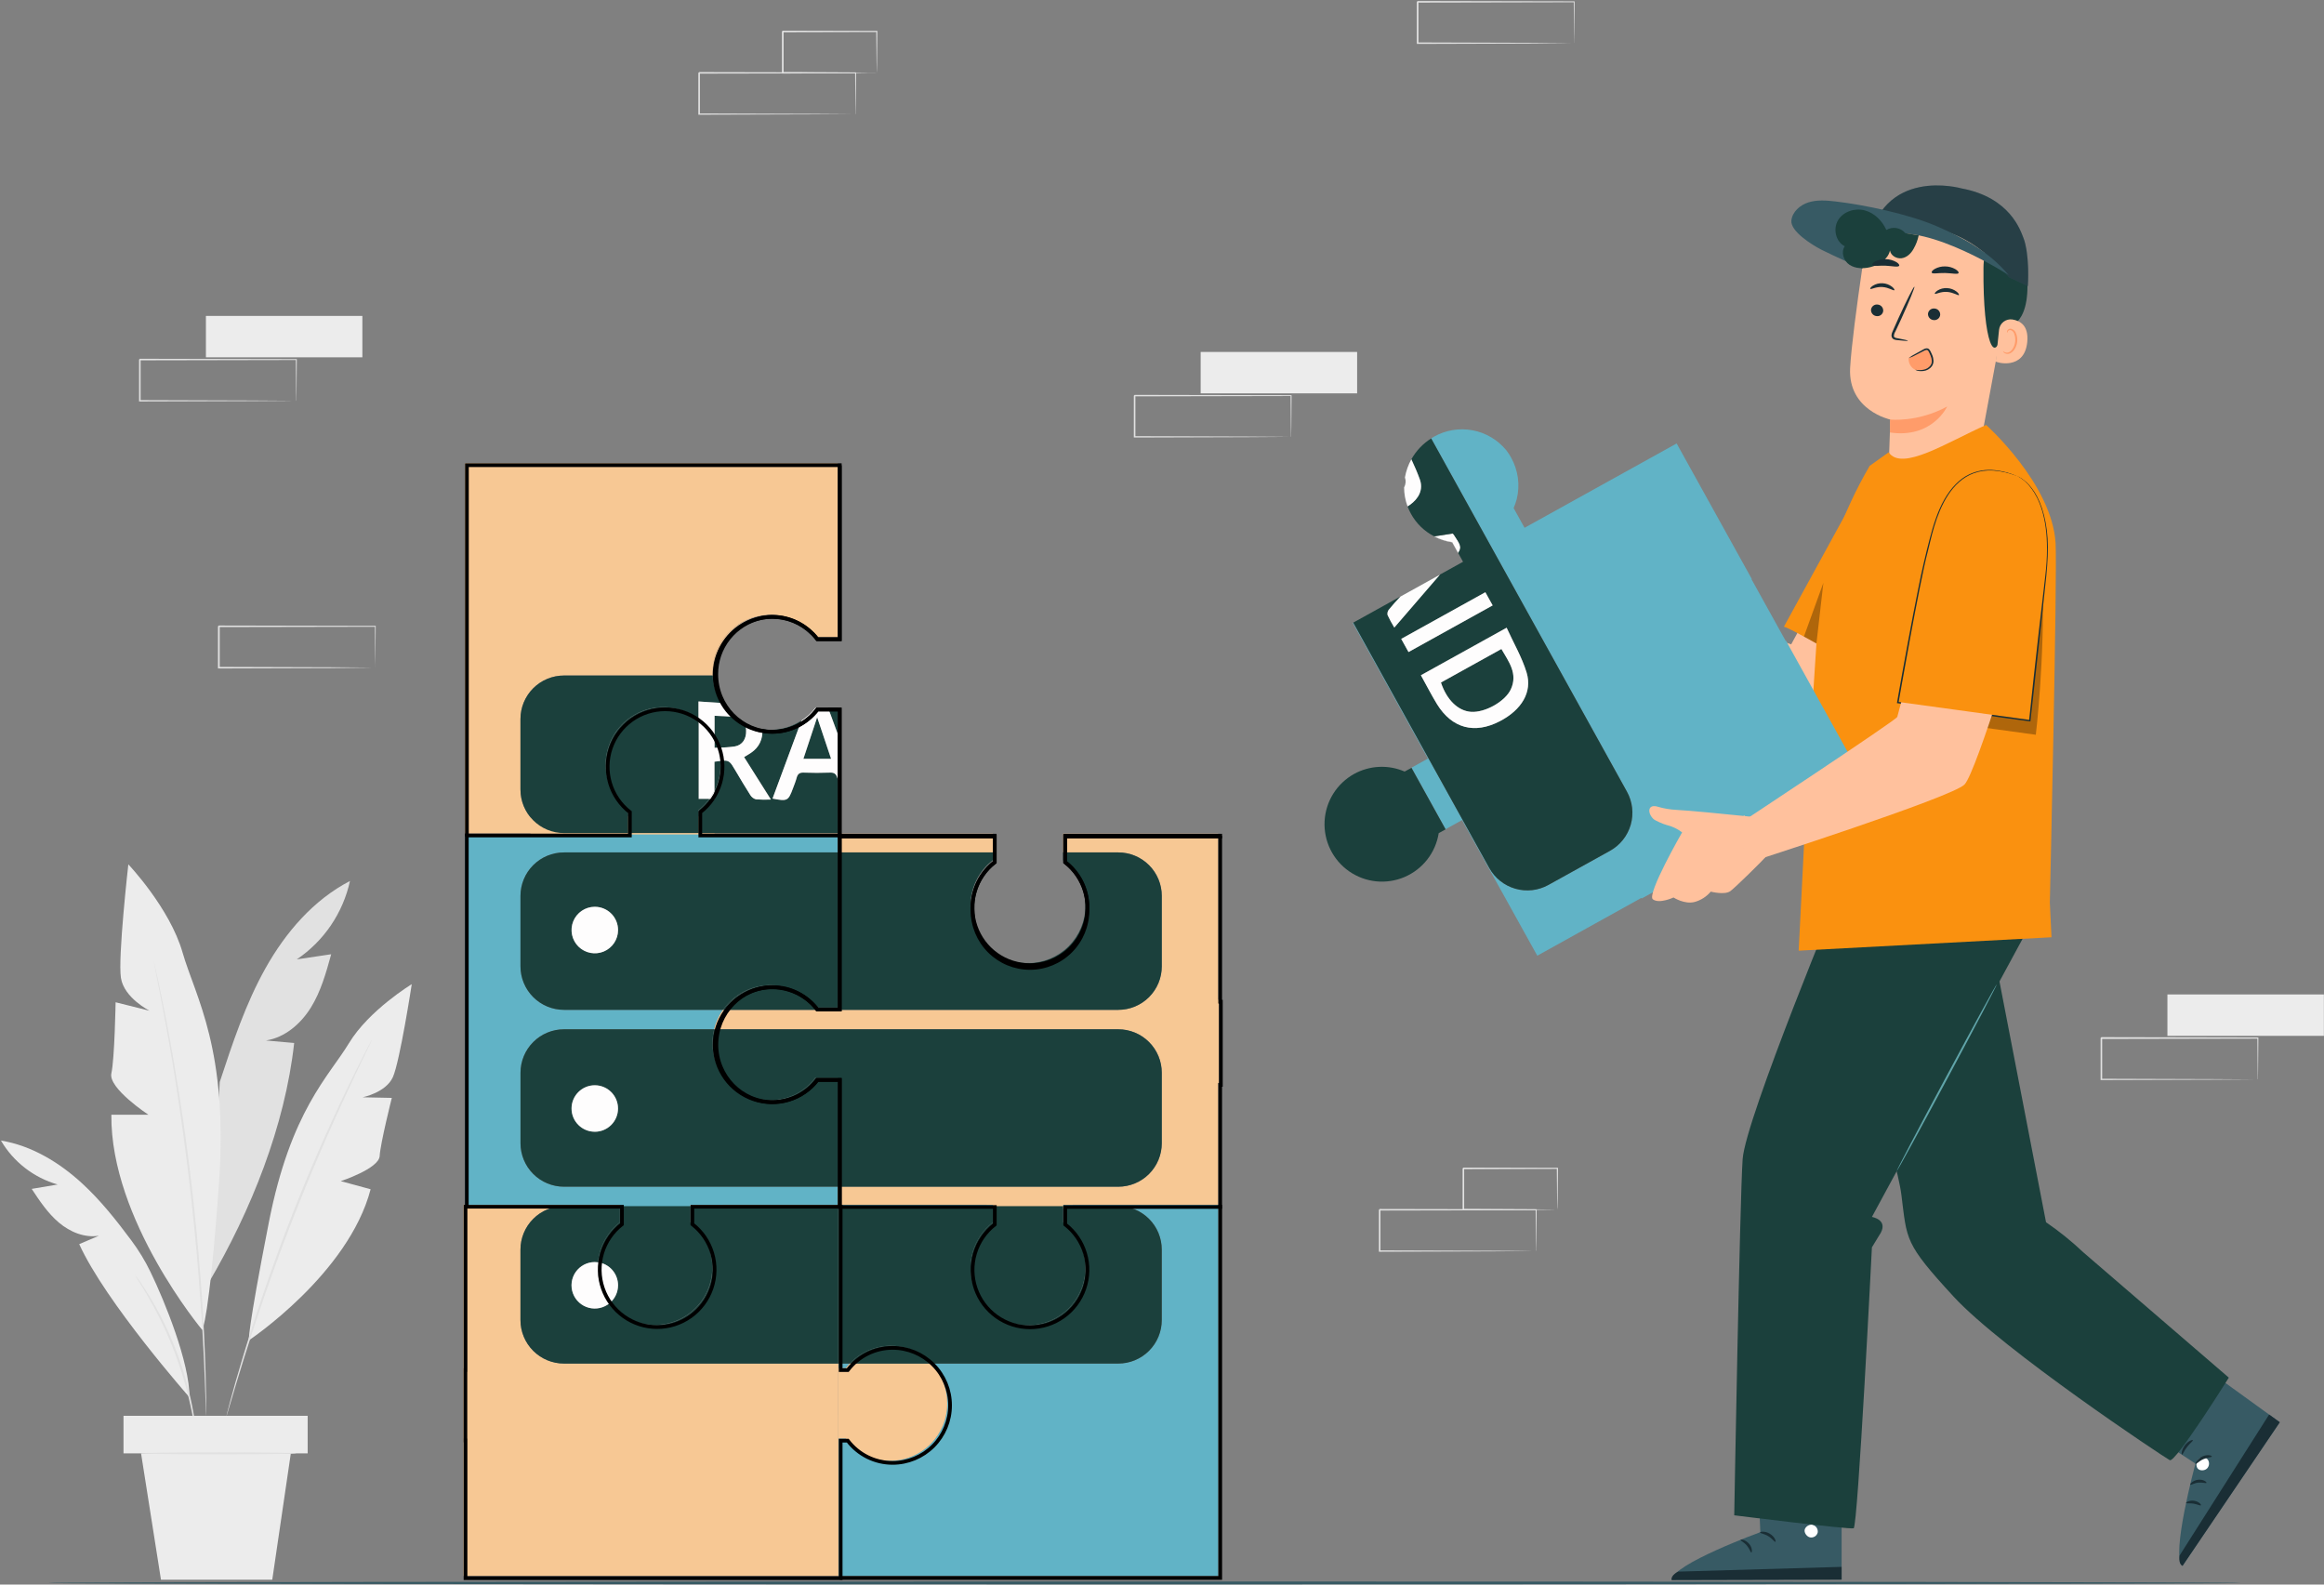 <svg width="1254" height="855" viewBox="0 0 1254 855" fill="none" xmlns="http://www.w3.org/2000/svg">
<rect x="0" y="0" width="1254" height="855" fill="#808080" stroke="none"/>
<g clip-path="url(#clip0_2524_2342)">
<path d="M578.901 644.59H532.461V652.15H578.901V644.59Z" fill="#F7C894"/>
<path d="M385.579 440.469H286.219V453.429H385.579V440.469Z" fill="#F7C894"/>
<path d="M389.899 642.43H319.699V651.07H389.899V642.43Z" fill="#61B3C6"/>
<path d="M195.532 170.461H111.102V192.801H195.532V170.461Z" fill="#ECECEC"/>
<path d="M159.831 216.33C159.82 216.193 159.82 216.056 159.831 215.92C159.831 215.62 159.831 215.25 159.831 214.78C159.831 213.72 159.831 212.26 159.771 210.38C159.771 206.52 159.691 200.98 159.621 193.99L159.891 194.25L75.461 194.42C75.651 194.23 75.031 194.85 75.881 193.99V216.31L75.451 215.89L135.621 216.08L153.381 216.2L158.181 216.25H159.441H159.891C159.758 216.265 159.624 216.265 159.491 216.25H158.291L153.581 216.31L135.921 216.43L75.451 216.62H75.031V205.34C75.031 203.48 75.031 201.6 75.031 199.7V194.01C75.891 193.15 75.281 193.77 75.471 193.58L159.901 193.75H160.161V194.01C160.101 201.07 160.051 206.66 160.011 210.56C160.011 212.41 159.961 213.86 159.951 214.89C159.951 215.34 159.951 215.71 159.951 215.99C159.951 216.27 159.831 216.34 159.831 216.33Z" fill="#E1E1E1"/>
<path d="M732.289 189.91H647.859V212.25H732.289V189.91Z" fill="#ECECEC"/>
<path d="M696.591 235.77C696.579 235.634 696.579 235.497 696.591 235.36C696.591 235.06 696.591 234.69 696.591 234.22C696.591 233.17 696.591 231.7 696.521 229.82C696.521 225.96 696.441 220.42 696.381 213.43L696.641 213.69L612.211 213.86L612.641 213.43V224.76C612.641 228.49 612.641 232.16 612.641 235.76L612.221 235.34L672.391 235.53L690.151 235.65L694.951 235.7H696.211H696.651C696.521 235.715 696.39 235.715 696.261 235.7H695.061L690.341 235.76L672.681 235.88L612.221 236.07H611.801V235.65C611.801 232.06 611.801 228.39 611.801 224.65V213.5L612.231 213.07L696.661 213.24H696.921V213.5C696.861 220.56 696.811 226.15 696.781 230.05C696.781 231.9 696.731 233.35 696.711 234.38C696.711 234.83 696.711 235.2 696.711 235.48C696.682 235.581 696.641 235.678 696.591 235.77Z" fill="#E1E1E1"/>
<path d="M1253.94 536.59H1169.51V558.93H1253.94V536.59Z" fill="#ECECEC"/>
<path d="M1218.24 582.501C1218.23 582.368 1218.23 582.234 1218.24 582.101C1218.24 581.801 1218.24 581.421 1218.24 580.951C1218.24 579.951 1218.24 578.431 1218.18 576.551C1218.18 572.701 1218.1 567.151 1218.03 560.171L1218.3 560.431L1133.87 560.601L1134.3 560.171V582.501L1133.88 582.081L1194.04 582.271L1211.8 582.391L1216.6 582.451H1217.86H1218.31C1218.18 582.464 1218.04 582.464 1217.91 582.451H1216.71H1212L1194.34 582.571L1133.88 582.761H1133.45V565.761C1133.45 564.761 1133.45 563.861 1133.45 562.911V560.061L1133.89 559.621L1218.32 559.791H1218.58V560.061C1218.52 567.061 1218.47 572.711 1218.43 576.601C1218.43 578.451 1218.43 579.901 1218.37 580.941C1218.37 581.391 1218.37 581.751 1218.37 582.041C1218.37 582.331 1218.24 582.501 1218.24 582.501Z" fill="#E1E1E1"/>
<path d="M461.62 61.641C461.609 61.504 461.609 61.367 461.62 61.231C461.62 60.931 461.62 60.551 461.62 60.081C461.62 59.081 461.62 57.571 461.56 55.691C461.56 51.831 461.48 46.291 461.41 39.301L461.68 39.561L377.25 39.731C377.44 39.541 376.82 40.161 377.67 39.301V61.641L377.24 61.211L437.41 61.411L455.17 61.531H459.97H461.23H461.68H461.28H460.08L455.37 61.591L437.71 61.711L377.24 61.901H376.82V50.651C376.82 48.791 376.82 46.911 376.82 45.011V39.321L377.26 38.891L461.69 39.061H461.95V39.321C461.89 46.381 461.84 51.971 461.8 55.861C461.8 57.721 461.75 59.161 461.74 60.201C461.74 60.651 461.74 61.011 461.74 61.301C461.74 61.591 461.62 61.641 461.62 61.641Z" fill="#E1E1E1"/>
<path d="M473.06 39.299C473.048 39.156 473.048 39.012 473.06 38.869C473.06 38.549 473.06 38.169 473.06 37.689C473.06 36.589 473.01 35.099 472.98 33.209C472.98 29.299 472.88 23.769 472.81 16.959L473.12 17.269L422.4 17.389L422.82 16.969V28.499C422.82 32.239 422.82 35.859 422.82 39.329L422.41 38.919L458.7 39.109L469.27 39.229H472.12C472.453 39.209 472.787 39.209 473.12 39.229C472.815 39.27 472.507 39.287 472.2 39.279H469.44L458.9 39.499L422.33 39.699H421.93V39.299C421.93 35.829 421.93 32.209 421.93 28.469V22.779C421.93 21.779 421.93 20.859 421.93 19.889V16.979L422.37 16.539L473.09 16.659H473.41V16.959C473.34 23.839 473.29 29.439 473.25 33.399C473.25 35.259 473.19 36.729 473.17 37.809C473.166 38.308 473.129 38.805 473.06 39.299Z" fill="#E1E1E1"/>
<path d="M828.821 675.078C828.809 674.945 828.809 674.811 828.821 674.678C828.821 674.378 828.821 673.998 828.821 673.528C828.821 672.528 828.821 671.008 828.751 669.128C828.751 665.278 828.671 659.738 828.611 652.748L828.871 653.008L744.441 653.178L744.871 652.748V664.098C744.871 667.818 744.871 671.488 744.871 675.098L744.451 674.678L804.621 674.868L822.381 674.988L827.181 675.048H828.431H828.881C828.752 675.063 828.621 675.063 828.491 675.048H827.281L822.571 675.098L804.911 675.218L744.451 675.408H744.031V674.988C744.031 671.398 744.031 667.728 744.031 663.988V652.758L744.461 652.328L828.891 652.488H829.151V652.758C829.091 659.758 829.041 665.408 829.011 669.298C829.011 671.148 828.961 672.598 828.941 673.638C828.941 674.088 828.941 674.448 828.941 674.738C828.916 674.856 828.876 674.97 828.821 675.078Z" fill="#E1E1E1"/>
<path d="M840.269 652.75C840.261 652.607 840.261 652.463 840.269 652.32C840.269 652 840.269 651.61 840.269 651.14C840.269 650.04 840.269 648.54 840.189 646.66C840.189 642.74 840.099 637.21 840.029 630.41L840.339 630.72L789.609 630.84L790.039 630.41V636.21C790.039 638.13 790.039 640.03 790.039 641.9C790.039 645.63 790.039 649.25 790.039 652.73L789.629 652.32L825.919 652.51L836.489 652.62L839.339 652.68C839.672 652.655 840.006 652.655 840.339 652.68C840.033 652.696 839.726 652.696 839.419 652.68L836.649 652.73L826.169 652.84L789.609 653.04H789.199V652.63C789.199 649.15 789.199 645.53 789.199 641.8V630.43L789.629 630L840.359 630.12H840.669V630.43C840.599 637.31 840.539 642.9 840.499 646.87C840.499 648.72 840.439 650.19 840.419 651.28C840.396 651.772 840.346 652.263 840.269 652.75Z" fill="#E1E1E1"/>
<path d="M202.499 360.27C202.488 360.133 202.488 359.996 202.499 359.86C202.499 359.56 202.499 359.19 202.499 358.72C202.499 357.67 202.499 356.2 202.439 354.32C202.439 350.47 202.359 344.92 202.289 337.93L202.559 338.2L118.129 338.36L118.559 337.93V343.63C118.559 345.52 118.559 347.4 118.559 349.26V360.26L118.139 359.84L178.299 360.03L196.059 360.15L200.869 360.21H202.119H202.569C202.44 360.224 202.309 360.224 202.179 360.21H200.969L196.259 360.27L178.499 360.5L118.039 360.69H117.609V337.95L118.039 337.52L202.469 337.69H202.729V337.95C202.669 345.01 202.619 350.61 202.579 354.5C202.579 356.35 202.579 357.8 202.519 358.83C202.519 359.29 202.519 359.65 202.519 359.94C202.522 360.05 202.515 360.16 202.499 360.27Z" fill="#E1E1E1"/>
<path d="M849.38 23.31C849.372 23.174 849.372 23.037 849.38 22.9C849.38 22.6 849.38 22.22 849.38 21.75C849.38 20.7 849.38 19.24 849.32 17.36C849.32 13.5 849.23 7.96 849.17 0.97L849.43 1.23L764.96 1.4C765.15 1.21 764.52 1.83 765.38 0.97V12.32C765.38 16.05 765.38 19.71 765.38 23.32L764.96 22.9L825.13 23.09L842.89 23.21L847.69 23.26H848.95H849.39C849.26 23.27 849.13 23.27 849 23.26H847.8L843.09 23.32L825.41 23.5L764.95 23.69H764.5V23.27C764.5 19.67 764.5 16.004 764.5 12.27V0.99C765.36 0.13 764.74 0.75 764.94 0.56L849.36 0.73H849.63V0.97C849.58 8.03 849.5 13.62 849.5 17.5C849.5 19.36 849.5 20.8 849.44 21.84C849.44 22.29 849.44 22.65 849.44 22.94C849.435 23.066 849.415 23.19 849.38 23.31Z" fill="#E1E1E1"/>
<path d="M1209.22 854.12C1209.22 854.55 944.31 854.9 617.6 854.9C290.89 854.9 25.93 854.55 25.93 854.12C25.93 853.69 290.79 853.34 617.6 853.34C944.41 853.34 1209.22 853.69 1209.22 854.12Z" fill="#375A64"/>
<path d="M1052.5 107.811L1050.27 107.681C1039.49 107.028 1028.85 110.433 1020.45 117.226C1012.06 124.02 1006.5 133.71 1004.89 144.391C1001.89 164.881 998.891 187.561 998.301 198.611C997.131 221.501 1020 226.391 1020 226.391L1019.1 252.501L1066 253.781L1076.89 195.061L1083.79 155.931C1087.36 132.281 1076.5 110.591 1052.5 107.811Z" fill="#FFC19D"/>
<path d="M1019.85 226.352C1019.85 226.352 1034.54 228.082 1050.66 219.352C1050.66 219.352 1042.66 236.752 1019.79 233.352L1019.85 226.352Z" fill="#FF9C6A"/>
<path d="M1007.82 134.032C1007.82 134.032 1014.82 120.032 1022.01 117.122C1030.7 113.562 1033.75 122.952 1041.94 121.192C1050.13 119.432 1058.43 116.012 1066.26 122.642C1074.83 129.912 1070.26 134.392 1070.26 144.572C1069.89 185.852 1076.74 197.922 1080.13 178.672C1080.5 176.562 1093.96 178.672 1094 154.382C1094 142.672 1089.92 142.012 1087.82 133.602C1086.06 126.522 1083.68 120.102 1076.82 114.382C1066.02 105.382 1050.46 104.282 1039.82 104.722C1029.18 105.162 1008 116.042 1007.82 134.032Z" fill="#1B403C"/>
<path d="M1007.57 133.669C1011 129.037 1015.92 125.731 1021.5 124.309C1038.24 120.429 1060.5 121.669 1083.97 149.559L1094.19 154.349C1094.19 154.349 1095.41 137.279 1091.72 128.149C1090.29 124.619 1084.72 106.469 1058.32 101.659C1058.32 101.659 1014.97 89.209 1007.57 133.669Z" fill="#375A64"/>
<path opacity="0.3" d="M1007.57 133.669C1011 129.037 1015.92 125.731 1021.5 124.309C1038.24 120.429 1060.5 121.669 1083.97 149.559L1094.19 154.349C1094.43 150.664 1094.46 146.968 1094.29 143.279C1094.03 137.959 1093.18 131.809 1091.91 128.629C1090.27 124.499 1084.7 106.519 1058.32 101.629C1058.32 101.659 1014.97 89.209 1007.57 133.669Z" fill="black"/>
<path d="M1083.83 148.421C1073.39 135.911 1059.44 128.241 1044.67 121.911C1029.9 115.581 1006.3 110.531 990.27 108.681C985.46 108.121 980.48 107.751 975.87 109.181C971.26 110.611 967.11 114.301 966.61 118.961C965.99 124.791 977.61 132.071 982.98 134.821C988.35 137.571 1004.85 144.951 1004.85 144.951C1004.85 144.951 1006.85 130.001 1017.93 126.891C1040.94 120.431 1084.63 148.901 1083.83 148.421Z" fill="#375A64"/>
<path d="M1028.11 125.818C1026.89 124.351 1025.18 123.37 1023.29 123.053C1021.41 122.736 1019.48 123.103 1017.84 124.088C1015.63 119.088 1011.39 114.868 1006.12 113.498C1000.85 112.128 994.629 114.128 991.809 118.788C988.989 123.448 990.499 130.498 995.439 132.868C993.209 136.008 994.769 140.758 997.949 142.868C1001.13 144.978 1005.35 145.058 1009.09 144.168C1013.88 143.018 1018.73 139.948 1019.81 135.168C1020.24 137.938 1023.37 139.728 1026.14 139.328C1028.91 138.928 1031.14 136.788 1032.5 134.328C1033.83 132.047 1034.78 129.56 1035.3 126.968L1028.11 125.818Z" fill="#1B403C"/>
<path d="M1009.58 167.079C1009.52 167.937 1009.81 168.784 1010.37 169.435C1010.93 170.086 1011.72 170.49 1012.58 170.559C1013 170.618 1013.42 170.594 1013.83 170.487C1014.23 170.38 1014.62 170.193 1014.95 169.937C1015.28 169.68 1015.56 169.36 1015.77 168.995C1015.98 168.63 1016.11 168.227 1016.16 167.809C1016.22 166.951 1015.94 166.103 1015.38 165.451C1014.82 164.799 1014.02 164.396 1013.16 164.329C1012.75 164.273 1012.32 164.3 1011.92 164.408C1011.51 164.516 1011.13 164.703 1010.8 164.959C1010.47 165.215 1010.19 165.534 1009.98 165.897C1009.77 166.261 1009.63 166.663 1009.58 167.079Z" fill="#1A2E35"/>
<path d="M1009.18 155.871C1009.56 156.321 1012.18 154.631 1015.72 154.871C1019.26 155.111 1021.72 157.001 1022.17 156.591C1022.37 156.411 1022.01 155.591 1020.93 154.731C1019.46 153.587 1017.67 152.923 1015.8 152.831C1013.95 152.725 1012.12 153.197 1010.55 154.181C1009.41 154.921 1008.99 155.661 1009.18 155.871Z" fill="#1A2E35"/>
<path d="M1040.32 169.22C1040.26 170.078 1040.54 170.924 1041.11 171.576C1041.67 172.227 1042.46 172.631 1043.32 172.7C1043.74 172.758 1044.16 172.732 1044.57 172.624C1044.97 172.517 1045.35 172.33 1045.69 172.074C1046.02 171.818 1046.3 171.498 1046.51 171.134C1046.71 170.769 1046.85 170.367 1046.9 169.95C1046.96 169.091 1046.68 168.242 1046.12 167.589C1045.56 166.936 1044.76 166.534 1043.9 166.47C1043.48 166.414 1043.06 166.441 1042.66 166.549C1042.25 166.657 1041.87 166.844 1041.54 167.1C1041.2 167.355 1040.93 167.674 1040.72 168.038C1040.51 168.402 1040.37 168.804 1040.32 169.22Z" fill="#1A2E35"/>
<path d="M1044.02 158.499C1044.4 158.949 1047.02 157.259 1050.56 157.499C1054.1 157.739 1056.56 159.619 1057.01 159.209C1057.21 159.029 1056.85 158.209 1055.76 157.359C1054.29 156.212 1052.5 155.549 1050.63 155.459C1048.79 155.343 1046.95 155.812 1045.39 156.799C1044.25 157.589 1043.83 158.339 1044.02 158.499Z" fill="#1A2E35"/>
<path d="M1029.5 183.861C1029.5 183.661 1027.35 183.161 1023.8 182.501C1022.9 182.351 1022.06 182.121 1021.94 181.501C1021.92 180.568 1022.2 179.654 1022.72 178.881C1023.72 176.761 1024.72 174.531 1025.83 172.201C1030.17 162.681 1033.37 154.841 1032.99 154.671C1032.61 154.501 1028.77 162.081 1024.43 171.591L1021.43 178.321C1021.02 179.321 1020.36 180.441 1020.74 181.811C1020.85 182.137 1021.03 182.433 1021.27 182.676C1021.52 182.919 1021.81 183.102 1022.14 183.211C1022.63 183.377 1023.15 183.478 1023.67 183.511C1027.22 183.911 1029.5 184.061 1029.5 183.861Z" fill="#1A2E35"/>
<path d="M1042.31 147.079C1042.72 147.999 1045.82 147.209 1049.57 147.309C1053.32 147.409 1056.43 148.199 1056.84 147.309C1057.01 146.869 1056.4 146.029 1055.09 145.239C1053.4 144.272 1051.5 143.758 1049.55 143.749C1047.62 143.703 1045.72 144.161 1044.02 145.079C1042.73 145.819 1042.12 146.649 1042.31 147.079Z" fill="#1A2E35"/>
<path d="M1010.31 143.02C1011 143.86 1013.98 143.2 1017.51 143.37C1021.04 143.54 1023.98 144.28 1024.72 143.48C1025.04 143.1 1024.62 142.27 1023.37 141.48C1021.61 140.464 1019.64 139.897 1017.61 139.831C1015.59 139.764 1013.57 140.201 1011.76 141.1C1010.5 141.81 1010 142.61 1010.31 143.02Z" fill="#1A2E35"/>
<path d="M1029.87 193.5L1030.29 192.92L1038.52 189.24C1038.95 189.001 1039.43 188.884 1039.92 188.9C1040.21 188.965 1040.48 189.087 1040.72 189.259C1040.97 189.431 1041.17 189.648 1041.33 189.9C1041.95 190.715 1042.37 191.668 1042.55 192.679C1042.72 193.69 1042.66 194.728 1042.35 195.707C1042.04 196.685 1041.5 197.575 1040.77 198.301C1040.05 199.026 1039.16 199.566 1038.18 199.875C1037.2 200.185 1036.16 200.253 1035.15 200.076C1034.14 199.899 1033.19 199.481 1032.37 198.858C1031.56 198.234 1030.9 197.424 1030.47 196.495C1030.03 195.566 1029.83 194.545 1029.87 193.52V193.5Z" fill="#FF9C6A"/>
<path d="M1033.5 199.501C1034.94 199.79 1036.43 199.79 1037.87 199.501C1038.57 199.371 1039.25 199.127 1039.87 198.781C1040.58 198.379 1041.19 197.83 1041.67 197.171C1042.17 196.449 1042.42 195.587 1042.39 194.711C1042.34 193.732 1042.11 192.77 1041.71 191.871C1041.52 191.401 1041.31 190.931 1041.08 190.471C1040.9 190.037 1040.67 189.625 1040.39 189.241C1039.93 188.591 1039.11 188.841 1038.31 189.241L1033.95 191.441C1032.64 192.187 1031.26 192.797 1029.82 193.261C1031.01 192.334 1032.3 191.53 1033.65 190.861L1037.92 188.481C1038.37 188.217 1038.87 188.037 1039.39 187.951C1039.71 187.912 1040.03 187.955 1040.33 188.076C1040.62 188.197 1040.88 188.392 1041.08 188.641C1041.41 189.078 1041.69 189.551 1041.91 190.051C1042.14 190.521 1042.36 191.001 1042.57 191.511C1043.01 192.514 1043.25 193.589 1043.29 194.681C1043.32 195.756 1042.99 196.809 1042.36 197.681C1041.83 198.37 1041.17 198.945 1040.41 199.371C1039.66 199.797 1038.82 200.066 1037.96 200.161C1036.84 200.338 1035.69 200.29 1034.59 200.021C1033.82 199.811 1033.5 199.501 1033.5 199.501Z" fill="#1A2E35"/>
<path d="M1078.66 177.961C1078.75 177.118 1079 176.301 1079.41 175.56C1079.82 174.818 1080.38 174.167 1081.05 173.645C1081.71 173.124 1082.48 172.742 1083.3 172.523C1084.12 172.304 1084.97 172.252 1085.81 172.371C1090.09 173.021 1094.72 175.721 1093.88 184.521C1092.38 200.131 1076.88 195.521 1076.88 195.041C1076.88 194.561 1077.97 184.501 1078.66 177.961Z" fill="#FFC19D"/>
<path d="M1080.88 189.499C1080.95 189.499 1081.14 189.719 1081.58 189.969C1082.21 190.308 1082.94 190.39 1083.63 190.199C1085.35 189.739 1087 187.249 1087.35 184.439C1087.52 183.092 1087.38 181.725 1086.95 180.439C1086.85 179.938 1086.63 179.469 1086.3 179.073C1085.98 178.678 1085.56 178.367 1085.09 178.169C1084.78 178.057 1084.45 178.056 1084.14 178.166C1083.83 178.275 1083.57 178.488 1083.4 178.769C1083.15 179.189 1083.22 179.509 1083.13 179.529C1083.04 179.549 1082.82 179.229 1083.01 178.599C1083.13 178.22 1083.38 177.895 1083.72 177.679C1084.19 177.391 1084.75 177.298 1085.28 177.419C1085.91 177.602 1086.48 177.944 1086.94 178.411C1087.4 178.879 1087.74 179.456 1087.91 180.089C1088.45 181.502 1088.63 183.028 1088.44 184.529C1088.04 187.669 1086.13 190.459 1083.79 190.909C1083.36 190.99 1082.91 190.975 1082.48 190.865C1082.06 190.754 1081.66 190.551 1081.32 190.269C1080.87 189.849 1080.82 189.499 1080.88 189.499Z" fill="#FF9C6A"/>
<path d="M900.69 325.429L966.5 347.679C966.5 347.679 996.15 293.209 998.06 291.549C999.97 289.889 1035.68 307.919 1035.68 307.919C1035.68 307.919 996.86 380.269 989.14 385.259C981.42 390.249 980.2 392.739 972.88 392.979C965.56 393.219 889.5 345.089 889.5 345.089L900.69 325.429Z" fill="#FFC19D"/>
<path d="M900.69 325.431C900.59 324.851 900.41 316.141 895.63 309.431C890.85 302.721 887.22 298.031 884.72 294.111C882.22 290.191 879.98 287.621 877.82 292.181C875.66 296.741 878.52 301.591 881.07 304.701C883.62 307.811 886.07 309.171 882.89 311.531C879.71 313.891 869.89 311.891 865.01 310.381C860.13 308.871 849.01 307.311 843.13 306.971C837.25 306.631 836.45 309.561 836.45 309.561C835.567 309.077 834.58 308.812 833.572 308.787C832.565 308.763 831.566 308.98 830.66 309.421C830.215 309.546 829.806 309.776 829.468 310.092C829.129 310.408 828.872 310.8 828.717 311.237C828.563 311.673 828.515 312.139 828.578 312.598C828.641 313.056 828.813 313.493 829.08 313.871L830.86 314.941C830.86 314.941 828.11 318.411 831.71 320.751C835.31 323.091 851.62 328.681 851.62 328.681C851.62 328.681 838.72 325.221 835.9 326.121C833.08 327.021 834.37 330.001 836.08 330.691C837.79 331.381 866.88 340.691 870.79 342.511C874.7 344.331 894.79 345.241 894.79 345.241L900.69 325.431Z" fill="#FFC19D"/>
<path d="M858.831 324.191C858.711 324.501 852.571 322.241 844.971 319.581C837.371 316.921 831.171 314.821 831.271 314.501C831.371 314.181 837.731 315.781 845.361 318.501C852.991 321.221 858.961 323.901 858.831 324.191Z" fill="#FF9C6A"/>
<path d="M863.788 317.069C863.678 317.389 857.538 315.459 849.938 313.269C842.338 311.079 836.118 309.409 836.188 309.079C836.258 308.749 842.618 309.909 850.258 312.139C857.898 314.369 863.898 316.779 863.788 317.069Z" fill="#FF9C6A"/>
<path d="M887.122 329.168C887.062 329.288 885.962 328.808 884.792 327.328C883.354 325.336 882.555 322.955 882.502 320.498C882.449 318.13 882.769 315.767 883.452 313.498C883.952 311.768 884.382 310.738 884.532 310.778C884.682 310.818 884.532 311.918 884.262 313.678C883.836 315.923 883.641 318.205 883.682 320.488C883.764 322.727 884.396 324.911 885.522 326.848C886.372 328.318 887.242 329.018 887.122 329.168Z" fill="#FF9C6A"/>
<path d="M988.632 352.021C988.632 352.021 963.032 337.311 962.512 338.261L1010.12 251.371L988.632 352.021Z" fill="#FA910F"/>
<path d="M944.581 840.498C944.991 840.598 945.581 838.408 944.441 836.028C943.301 833.648 941.181 832.698 940.991 833.028C940.801 833.358 942.101 834.668 942.991 836.638C943.881 838.608 944.131 840.498 944.581 840.498Z" fill="#1A2E35"/>
<path d="M993.72 780.5V852.3L902 852.5C902.49 843.97 949.85 826.72 949.85 826.72L947.92 780.72L993.72 780.5Z" fill="#375A64"/>
<path d="M978.191 822.821C979.065 823.067 979.815 823.629 980.297 824.398C980.78 825.167 980.959 826.087 980.801 826.981C980.552 827.857 979.98 828.606 979.201 829.077C978.422 829.549 977.493 829.707 976.601 829.521C974.811 829.091 973.251 826.801 973.861 825.111C974.471 823.421 976.861 822.111 978.531 822.931" fill="white"/>
<path d="M993.71 852.321V845.441L905.6 848.001C905.6 848.001 901.52 849.741 902 852.541L993.71 852.321Z" fill="#1A2E35"/>
<path d="M949.71 826.912C949.71 827.352 951.97 827.542 954.18 828.912C956.39 830.282 957.57 832.142 957.98 831.912C958.39 831.682 957.72 829.222 954.98 827.572C952.24 825.922 949.61 826.502 949.71 826.912Z" fill="#1A2E35"/>
<path d="M939.199 830.931C939.099 831.361 941.049 832.091 942.579 833.931C944.109 835.771 944.579 837.721 944.999 837.701C945.419 837.681 945.719 835.211 943.769 832.961C941.819 830.711 939.209 830.501 939.199 830.931Z" fill="#1A2E35"/>
<path d="M949.551 817.801C949.741 818.201 951.791 817.601 954.321 817.801C956.851 818.001 958.831 818.731 959.061 818.361C959.291 817.991 957.391 816.431 954.401 816.281C951.411 816.131 949.331 817.501 949.551 817.801Z" fill="#1A2E35"/>
<path d="M951.25 805.178C951.25 805.358 953.01 805.618 955.84 805.178C957.493 804.89 959.104 804.403 960.64 803.728C961.546 803.331 962.425 802.873 963.27 802.358C963.783 802.084 964.249 801.729 964.65 801.308C964.941 801.001 965.118 800.604 965.153 800.182C965.187 799.76 965.077 799.339 964.84 798.988C964.608 798.677 964.306 798.425 963.959 798.251C963.611 798.078 963.228 797.988 962.84 797.988C962.255 797.987 961.673 798.067 961.11 798.228C960.132 798.476 959.179 798.811 958.26 799.228C956.722 799.914 955.299 800.831 954.04 801.948C951.92 803.868 951.21 805.498 951.36 805.588C951.51 805.678 952.59 804.358 954.75 802.768C956.008 801.847 957.379 801.091 958.83 800.518C959.687 800.182 960.57 799.914 961.47 799.718C962.47 799.468 963.26 799.458 963.47 799.878C963.57 800.038 963.58 800.098 963.38 800.378C963.086 800.683 962.75 800.942 962.38 801.148C961.601 801.649 960.793 802.103 959.96 802.508C958.537 803.198 957.054 803.757 955.53 804.178C952.97 804.818 951.24 804.938 951.25 805.178Z" fill="#1A2E35"/>
<path d="M951.83 805.801C951.99 805.871 952.83 804.301 953.02 801.481C953.09 799.822 952.87 798.164 952.37 796.581C952.07 795.64 951.674 794.732 951.19 793.871C950.932 793.277 950.527 792.758 950.012 792.364C949.498 791.97 948.891 791.714 948.25 791.621C947.844 791.626 947.448 791.746 947.108 791.968C946.768 792.189 946.498 792.502 946.33 792.871C946.099 793.393 945.944 793.945 945.87 794.511C945.715 795.505 945.715 796.517 945.87 797.511C946.141 799.194 946.829 800.782 947.87 802.131C949.67 804.441 951.54 804.951 951.58 804.811C951.62 804.671 950.16 803.751 948.78 801.531C947.984 800.257 947.482 798.823 947.31 797.331C947.204 796.469 947.227 795.596 947.38 794.741C947.52 793.741 947.88 793.031 948.24 793.121C948.6 793.211 949.48 793.831 949.86 794.581C950.314 795.356 950.698 796.169 951.01 797.011C951.528 798.446 951.834 799.948 951.92 801.471C952.06 804.101 951.59 805.731 951.83 805.801Z" fill="#1A2E35"/>
<path d="M1173.12 726.172L1230.12 767.412L1177.63 844.922C1171.14 839.602 1184.63 789.742 1184.63 789.742L1146.98 764.952L1173.12 726.172Z" fill="#375A64"/>
<path d="M1186.4 787.26C1187.07 786.665 1187.94 786.352 1188.84 786.385C1189.73 786.419 1190.58 786.797 1191.2 787.44C1191.76 788.178 1192.02 789.093 1191.95 790.014C1191.88 790.934 1191.47 791.797 1190.81 792.44C1189.44 793.69 1186.73 793.69 1185.73 792.22C1184.73 790.75 1185.08 787.91 1186.73 787.02" fill="white"/>
<path d="M1230.15 767.41L1224.39 763.25L1176.12 839.25C1176.12 839.25 1175.17 843.69 1177.66 844.9L1230.15 767.41Z" fill="#1A2E35"/>
<path d="M1184.7 789.939C1185.06 790.179 1186.5 788.399 1188.88 787.339C1191.26 786.279 1193.39 786.339 1193.49 785.879C1193.59 785.419 1191.19 784.559 1188.33 785.879C1185.47 787.199 1184.33 789.799 1184.7 789.939Z" fill="#1A2E35"/>
<path d="M1181.86 801.119C1182.14 801.439 1183.86 800.229 1186.18 799.999C1188.5 799.769 1190.33 800.499 1190.57 800.109C1190.81 799.719 1189.01 798.109 1186.1 798.429C1183.19 798.749 1181.5 800.869 1181.86 801.119Z" fill="#1A2E35"/>
<path d="M1187.58 812.221C1187.89 811.931 1186.51 810.161 1183.94 809.771C1181.37 809.381 1179.42 810.611 1179.61 810.981C1179.8 811.351 1181.55 810.981 1183.61 811.331C1185.67 811.681 1187.29 812.571 1187.58 812.221Z" fill="#1A2E35"/>
<path d="M1177.37 784.851C1177.8 784.921 1178.49 782.851 1180.07 780.791C1181.65 778.731 1183.41 777.531 1183.24 777.121C1183.07 776.711 1180.75 777.421 1178.92 779.861C1177.09 782.301 1176.97 784.841 1177.37 784.851Z" fill="#1A2E35"/>
<path d="M1168.32 776.171C1168.46 776.271 1169.68 774.931 1170.93 772.271C1172.06 769.781 1172.74 767.109 1172.93 764.381C1173.02 763.794 1173.02 763.198 1172.93 762.611C1172.86 762.198 1172.65 761.822 1172.33 761.549C1172.01 761.276 1171.61 761.125 1171.19 761.121C1170.81 761.144 1170.44 761.254 1170.11 761.443C1169.78 761.632 1169.49 761.895 1169.28 762.211C1168.94 762.697 1168.66 763.229 1168.47 763.791C1168.1 764.765 1167.81 765.768 1167.6 766.791C1167.26 768.475 1167.17 770.201 1167.34 771.911C1167.65 774.811 1168.53 776.351 1168.69 776.271C1168.85 776.191 1168.42 774.521 1168.4 771.791C1168.39 770.195 1168.58 768.603 1168.95 767.051C1169.17 766.136 1169.47 765.24 1169.83 764.371C1170.19 763.371 1170.65 762.701 1171.13 762.731C1171.31 762.731 1171.37 762.731 1171.47 763.101C1171.53 763.532 1171.53 763.97 1171.47 764.401C1171.42 765.346 1171.32 766.288 1171.16 767.221C1170.89 768.821 1170.49 770.394 1169.94 771.921C1169.02 774.501 1168.12 776.041 1168.32 776.171Z" fill="#1A2E35"/>
<path d="M1169.15 776.029C1169.29 775.929 1168.55 774.289 1166.4 772.539C1165.12 771.535 1163.68 770.77 1162.13 770.279C1161.21 769.994 1160.26 769.807 1159.3 769.719C1158.67 769.597 1158.01 769.643 1157.4 769.851C1156.79 770.06 1156.25 770.425 1155.82 770.909C1155.59 771.251 1155.46 771.649 1155.44 772.06C1155.43 772.471 1155.52 772.879 1155.72 773.239C1155.98 773.732 1156.32 774.18 1156.72 774.569C1157.42 775.269 1158.23 775.85 1159.12 776.289C1160.61 777.038 1162.27 777.383 1163.93 777.289C1166.8 777.099 1168.29 775.809 1168.19 775.699C1168.09 775.589 1166.54 776.289 1163.98 776.179C1162.52 776.118 1161.08 775.718 1159.8 775.009C1159.06 774.594 1158.39 774.071 1157.8 773.459C1157.13 772.799 1156.73 772.059 1157.01 771.799C1157.3 771.566 1157.64 771.399 1158 771.309C1158.36 771.219 1158.74 771.209 1159.1 771.279C1159.98 771.338 1160.84 771.479 1161.69 771.699C1163.13 772.087 1164.5 772.691 1165.75 773.489C1167.93 774.859 1168.95 776.199 1169.15 776.029Z" fill="#1A2E35"/>
<path d="M1124.08 675.689C1117.83 669.768 1111.12 664.354 1104.01 659.499L1075.81 513.629L997.93 552.689C997.93 552.689 1022.93 620.689 1025.99 644.889C1029.05 669.089 1027.5 670.679 1054.11 699.579C1080.72 728.479 1167.76 786.309 1170.79 787.879C1173.82 789.449 1202.64 743.339 1202.64 743.339L1124.08 675.689Z" fill="#1B403C"/>
<path d="M1102.15 486.629L1010.06 656.629C1010.06 656.629 1019.92 658.189 1013.86 666.789L1010.06 673.039C1010.06 673.039 1002.48 823.839 1000.21 824.619C997.94 825.399 935.77 817.619 935.77 817.619C935.77 817.619 938.77 647.289 940.31 625.409C941.85 603.529 994.08 477.789 994.08 477.789L1102.15 486.629Z" fill="#1B403C"/>
<path d="M1023.43 631.918C1023.68 632.058 1035.99 609.598 1050.9 581.758C1065.81 553.918 1077.71 531.238 1077.45 531.098C1077.19 530.958 1064.89 553.418 1049.97 581.258C1035.05 609.098 1023.17 631.778 1023.43 631.918Z" fill="#61A5AA"/>
<path d="M1071.69 229.289C1071.69 229.289 1107.21 261.009 1109.17 293.029C1110.17 309.199 1106.07 487.029 1106.07 487.029L1106.96 505.729L970.551 512.959L974.701 430.559L980.841 336.239C982.791 306.239 994.541 275.949 1008.84 251.379L1019.09 244.059C1026.25 254.569 1050.59 238.639 1071.69 229.289Z" fill="#FA910F"/>
<g opacity="0.3">
<path d="M1091.8 264.918C1095.4 266.318 1100.89 271.978 1102.15 314.458C1103.37 355.878 1098.5 396.458 1098.5 396.458L1028.05 386.778C1028.05 386.778 1039.24 322.488 1043.74 305.648C1046.97 293.608 1053.71 250.168 1091.8 264.918Z" fill="black"/>
</g>
<path opacity="0.3" d="M980.129 347.201L983.879 314.461L973.379 343.481L980.129 347.201Z" fill="black"/>
<path d="M1088.21 256.878C1087.95 256.844 1087.69 256.78 1087.44 256.688L1085.23 255.988C1082.39 255.107 1079.46 254.537 1076.5 254.288C1071.8 253.82 1067.07 254.668 1062.83 256.738C1057.88 259.148 1053.37 263.888 1050.02 270.008C1046.67 276.128 1044.2 283.508 1042.26 291.608C1040.32 299.708 1038.26 308.398 1036.44 317.718C1032.79 336.298 1029.07 356.948 1025.22 378.888L1024.57 377.988L1049.86 381.458L1095.02 387.678L1094.16 388.348C1096.4 368.688 1098.49 350.348 1100.37 333.808C1102.25 317.268 1104.59 302.738 1103.89 290.558C1103.19 278.378 1099.89 268.938 1095.83 263.638C1094.34 261.573 1092.53 259.76 1090.47 258.268C1089.05 257.268 1088.19 256.938 1088.21 256.878C1089.06 257.147 1089.87 257.541 1090.61 258.048C1092.77 259.47 1094.68 261.253 1096.24 263.318C1100.49 268.618 1104.06 278.208 1104.85 290.498C1105.64 302.788 1103.31 317.498 1101.67 333.958C1099.85 350.468 1097.83 368.838 1095.67 388.508L1095.59 389.278L1094.82 389.178L1049.66 382.998L1024.36 379.498L1023.56 379.388L1023.7 378.598C1027.57 356.658 1031.36 336.018 1035.1 317.428C1036.92 308.158 1039.02 299.358 1041.1 291.288C1043.18 283.218 1045.61 275.688 1049.15 269.478C1052.69 263.268 1057.34 258.418 1062.49 255.998C1066.87 253.925 1071.75 253.134 1076.57 253.718C1079.56 254.038 1082.5 254.71 1085.34 255.718L1087.51 256.558C1087.76 256.628 1087.99 256.736 1088.21 256.878Z" fill="#1A2E35"/>
<path d="M783.568 292.498L786.828 298.378C788.988 295.238 788.068 293.858 784.408 288.378C784.251 288.205 784.081 288.045 783.898 287.898L773.898 289.428C776.931 290.978 780.198 292.015 783.568 292.498Z" fill="#FEFDFD"/>
<path d="M822.659 284.731H822.589L816.769 274.211V274.121V274.051C817.426 272.548 817.968 270.997 818.389 269.411C820.282 261.809 819.209 253.771 815.389 246.931C814.631 245.548 813.765 244.227 812.799 242.981C808.198 237.35 801.756 233.525 794.61 232.181C787.464 230.836 780.072 232.058 773.739 235.631C773.219 235.911 772.739 236.221 772.219 236.531L877.909 427.181C880.925 432.626 881.656 439.047 879.94 445.03C878.224 451.014 874.203 456.072 868.759 459.091L835.499 477.501C830.054 480.517 823.634 481.248 817.65 479.532C811.666 477.816 806.609 473.795 803.589 468.351L730.239 335.981L730.009 336.111H729.949L770.499 409.301L761.629 414.221L780.029 447.411L788.459 442.741L788.899 442.491L829.499 515.671L885.639 484.501L885.809 484.821L925.089 463.051L924.919 462.731L1004.21 418.781L963.639 345.611L963.469 345.701L945.069 312.501L945.239 312.401L904.699 239.281L822.699 284.751L822.659 284.731Z" fill="#61B3C6"/>
<path d="M730.669 417.589C726.067 420.139 722.189 423.818 719.401 428.279C716.614 432.741 715.007 437.839 714.733 443.093C714.46 448.346 715.527 453.584 717.836 458.311C720.145 463.038 723.619 467.1 727.931 470.114C732.243 473.128 737.251 474.995 742.484 475.54C747.716 476.084 753.002 475.288 757.842 473.226C762.682 471.164 766.917 467.904 770.15 463.753C773.382 459.602 775.505 454.697 776.319 449.5H776.409L780.019 447.5L761.619 414.31L757.919 416.31C753.581 414.426 748.869 413.562 744.145 413.784C739.421 414.006 734.811 415.308 730.669 417.589Z" fill="#1B403C"/>
<path d="M793.76 384.09C801.24 384.61 812.15 378.56 815.22 371.94C819.16 363.43 814.07 357.03 810.14 350.18L777.5 368.27C780.65 377.68 786.79 383.61 793.76 384.09Z" fill="#1B403C"/>
<path d="M766.119 258.68C768.119 264.19 765.549 269.04 760.689 272.46C760.289 272.74 759.899 273 759.499 273.24C760.025 274.641 760.653 276.002 761.379 277.31C764.241 282.492 768.587 286.699 773.859 289.39L783.859 287.86C784.042 288.007 784.212 288.167 784.369 288.34C788.029 293.85 788.949 295.23 786.789 298.34L789.439 303.12L776.929 310.05C768.879 319.42 760.739 328.83 752.319 338.6C750.986 336.414 749.771 334.157 748.679 331.84C748.574 331.334 748.582 330.811 748.701 330.309C748.82 329.806 749.048 329.335 749.369 328.93C751.369 326.48 753.489 324.15 755.649 321.85L730.199 335.95L803.579 468.33C805.073 471.029 807.083 473.406 809.496 475.328C811.908 477.249 814.675 478.676 817.64 479.528C820.604 480.379 823.707 480.638 826.771 480.291C829.835 479.943 832.801 478.995 835.499 477.5L868.729 459.08C874.173 456.061 878.194 451.003 879.91 445.02C881.626 439.036 880.895 432.616 877.879 427.17L772.249 236.57C767.795 239.367 764.115 243.239 761.549 247.83C763.219 251.41 764.799 255 766.119 258.68ZM812.959 338.68C816.669 346.82 821.189 354.54 823.729 362.85C826.949 373.37 821.019 383.02 809.329 389.11C795.639 396.24 783.479 393.03 775.399 379.94C772.399 374.94 769.729 369.79 766.699 364.33L812.959 338.68ZM801.499 319.56L805.439 326.66L760.039 351.83L756.099 344.73L801.499 319.56Z" fill="#1B403C"/>
<path d="M775.399 379.971C783.479 393.061 795.639 396.271 809.329 389.141C821.019 383.051 826.949 373.401 823.729 362.881C821.189 354.571 816.669 346.881 812.959 338.711L766.699 364.361C769.729 369.821 772.359 375.021 775.399 379.971ZM810.139 350.181C814.069 357.031 819.139 363.431 815.219 371.941C812.149 378.561 801.219 384.611 793.759 384.091C786.759 383.611 780.649 377.681 777.519 368.271L810.139 350.181Z" fill="#FEFDFD"/>
<path d="M758.079 257.608C758.39 258.492 758.511 259.432 758.433 260.366C758.356 261.3 758.082 262.207 757.629 263.028C757.648 266.515 758.281 269.971 759.499 273.238C759.899 272.998 760.289 272.738 760.689 272.458C765.549 269.038 768.099 264.188 766.119 258.678C764.799 254.998 763.219 251.408 761.549 247.828C759.854 250.871 758.681 254.177 758.079 257.608Z" fill="#FEFDFD"/>
<path d="M749.408 328.958C749.087 329.363 748.859 329.834 748.74 330.336C748.621 330.839 748.613 331.362 748.718 331.868C749.81 334.185 751.025 336.441 752.358 338.628C760.778 328.858 768.918 319.448 776.968 310.078L755.688 321.878C753.498 324.178 751.398 326.498 749.408 328.958Z" fill="#FEFDFD"/>
<path d="M805.41 326.659L801.47 319.559L756.07 344.729L760.01 351.829L805.41 326.659Z" fill="#FEFDFD"/>
<path d="M783.57 292.648L786.78 298.438L786.83 298.368L783.57 292.498C780.184 292.01 776.903 290.962 773.86 289.398H773.75C776.821 291.018 780.139 292.116 783.57 292.648Z" fill="#FEFDFD"/>
<path d="M946.082 440.812L941.532 440.342L941.442 440.022L940.602 440.252C930.982 439.252 911.422 437.322 904.392 436.982C901.218 436.806 898.073 436.286 895.012 435.432C889.082 433.372 888.672 438.482 892.132 441.872C893.132 442.822 897.402 444.642 899.202 445.122C902.268 445.848 905.147 447.211 907.652 449.122C907.652 449.122 888.362 482.682 891.872 485.262C895.382 487.842 903.012 484.262 903.012 484.262C903.012 484.262 908.942 488.132 914.462 486.662C917.836 485.721 920.848 483.783 923.102 481.102C923.102 481.102 930.432 483.012 933.552 480.912C935.802 479.392 950.492 465.012 954.132 460.912L946.082 440.812Z" fill="#FFC19D"/>
<path d="M936.109 446.03C936.109 446.03 1023.11 388.64 1023.74 386.83C1024.37 385.02 1045.54 304.23 1045.54 304.23C1045.54 304.23 1093.48 308.18 1093.32 310.37C1093.16 312.56 1092.82 329.19 1092.82 329.19C1092.82 329.19 1066.55 416.39 1060.06 423.27C1053.57 430.15 943.849 465.35 943.849 465.35L936.109 446.03Z" fill="#FFC19D"/>
<path d="M1088.21 256.879C1091.81 258.269 1108.63 268.569 1103.61 310.769C1098.23 355.979 1094.91 388.429 1094.91 388.429L1024.5 378.759C1024.5 378.759 1035.7 314.459 1040.2 297.629C1043.38 285.569 1050.12 242.119 1088.21 256.879Z" fill="#FA910F"/>
<path d="M452.5 738.208H456.33C456.98 737.348 457.69 736.528 458.42 735.738H452.5V738.208Z" fill="#61B3C6"/>
<path d="M535.701 650.129H452.531V650.809H535.701V650.129Z" fill="#61B3C6"/>
<path d="M573.65 650.131V650.801H603.41C606.492 650.801 609.544 651.408 612.392 652.588C615.239 653.767 617.826 655.496 620.006 657.675C622.185 659.855 623.914 662.442 625.093 665.29C626.273 668.137 626.88 671.189 626.88 674.271V712.271C626.88 715.353 626.273 718.405 625.093 721.253C623.914 724.1 622.185 726.688 620.006 728.867C617.826 731.046 615.239 732.775 612.392 733.955C609.544 735.134 606.492 735.741 603.41 735.741H502.64C508.107 741.54 511.145 749.212 511.13 757.181C511.178 765.348 507.982 773.201 502.245 779.013C496.507 784.826 488.697 788.123 480.53 788.181C475.845 788.174 471.224 787.082 467.031 784.992C462.838 782.901 459.186 779.869 456.36 776.131H452.5V850.311H657.34V650.031V650.131H573.65Z" fill="#61B3C6"/>
<path d="M452.5 735.741H458.5C461.33 732.715 464.751 730.302 468.552 728.652C472.353 727.003 476.452 726.152 480.595 726.152C484.738 726.152 488.837 727.003 492.638 728.652C496.439 730.302 499.86 732.715 502.69 735.741H603.41C606.492 735.741 609.544 735.134 612.392 733.954C615.239 732.775 617.826 731.046 620.006 728.867C622.185 726.687 623.914 724.1 625.093 721.252C626.273 718.405 626.88 715.353 626.88 712.271V674.271C626.88 671.189 626.273 668.137 625.093 665.289C623.914 662.442 622.185 659.854 620.006 657.675C617.826 655.496 615.239 653.767 612.392 652.587C609.544 651.408 606.492 650.801 603.41 650.801H573.65V659.561C578.763 663.519 582.511 668.976 584.368 675.17C586.226 681.364 586.1 687.983 584.009 694.101C581.917 700.22 577.965 705.531 572.705 709.292C567.445 713.053 561.141 715.075 554.675 715.075C548.209 715.075 541.905 713.053 536.645 709.292C531.385 705.531 527.433 700.22 525.341 694.101C523.25 687.983 523.124 681.364 524.982 675.17C526.839 668.976 530.587 663.519 535.7 659.561V650.801H452.5V735.741Z" fill="#1B403C"/>
<path d="M452.519 650.129H452.059V650.809H452.519V650.129Z" fill="#F7C894"/>
<path d="M452.059 735.741H304.309C298.084 735.741 292.115 733.268 287.713 728.867C283.312 724.465 280.839 718.495 280.839 712.271V674.271C280.839 668.046 283.312 662.076 287.713 657.675C292.115 653.274 298.084 650.801 304.309 650.801H334.499V650.051H250.859H250.109V738.231H250.039V776.181H250.109V850.361H452.109L452.059 735.741Z" fill="#F7C894"/>
<path d="M452.06 650.131H452.04V650.051H372.48V650.801H452.06V650.131Z" fill="#F7C894"/>
<path d="M372.5 650.801V659.501C375.958 662.2 378.804 665.603 380.849 669.483C382.895 673.364 384.093 677.635 384.365 682.013C384.638 686.392 383.977 690.778 382.429 694.882C380.88 698.987 378.478 702.716 375.381 705.823C372.284 708.929 368.562 711.344 364.463 712.906C360.364 714.468 355.98 715.142 351.6 714.884C347.221 714.626 342.947 713.441 339.059 711.408C335.172 709.375 331.76 706.54 329.05 703.091C327.51 704.398 325.678 705.314 323.708 705.76C321.738 706.207 319.69 706.171 317.737 705.656C315.784 705.141 313.985 704.162 312.491 702.803C310.998 701.443 309.856 699.742 309.16 697.846C308.465 695.95 308.239 693.914 308.5 691.911C308.76 689.908 309.501 687.998 310.659 686.343C311.816 684.688 313.356 683.338 315.148 682.406C316.94 681.474 318.93 680.988 320.95 680.991C321.515 680.996 322.08 681.036 322.64 681.111C323.034 676.889 324.29 672.793 326.33 669.076C328.369 665.359 331.15 662.1 334.5 659.501V650.801H304.31C298.085 650.801 292.116 653.274 287.714 657.675C283.313 662.076 280.84 668.046 280.84 674.271V712.271C280.84 718.495 283.313 724.465 287.714 728.867C292.116 733.268 298.085 735.741 304.31 735.741H452.06V650.801H372.5Z" fill="#1B403C"/>
<path d="M322.62 681.1C322.06 681.025 321.496 680.985 320.93 680.98C318.911 680.978 316.92 681.463 315.129 682.395C313.337 683.327 311.797 684.678 310.639 686.333C309.482 687.988 308.741 689.898 308.48 691.901C308.219 693.904 308.446 695.94 309.141 697.836C309.836 699.732 310.979 701.432 312.472 702.792C313.965 704.152 315.765 705.131 317.718 705.646C319.67 706.161 321.719 706.197 323.688 705.75C325.658 705.303 327.491 704.388 329.03 703.081C324.779 697.631 322.48 690.912 322.5 684C322.5 683.02 322.5 682.06 322.62 681.1Z" fill="#FEFDFD"/>
<path d="M456.361 776.159C459.184 779.893 462.832 782.923 467.019 785.013C471.207 787.104 475.821 788.198 480.501 788.21C488.668 788.151 496.478 784.854 502.216 779.041C507.953 773.229 511.149 765.377 511.101 757.21C511.116 749.24 508.078 741.568 502.611 735.77H458.501C457.771 736.56 457.061 737.38 456.411 738.24H452.501V735.77H452.031V850.37H452.501V776.159H456.361Z" fill="#F7C894"/>
<path d="M480.5 726.149C476.373 726.163 472.292 727.021 468.509 728.67C464.726 730.319 461.32 732.725 458.5 735.738H502.69C499.847 732.704 496.409 730.286 492.592 728.636C488.775 726.987 484.659 726.14 480.5 726.149Z" fill="#1B403C"/>
<path d="M452.519 650.801H452.059V735.741H452.519V650.801Z" fill="#1B403C"/>
<path d="M452.041 449.469H376.801V449.729H452.041V449.469Z" fill="#F7C894"/>
<path d="M338.839 449.73V449.5H304.309C298.085 449.5 292.115 447.027 287.714 442.625C283.312 438.224 280.839 432.254 280.839 426.03V388.03C280.831 384.943 281.433 381.884 282.609 379.03C283.785 376.175 285.512 373.581 287.692 371.395C289.873 369.209 292.462 367.475 295.314 366.292C298.165 365.109 301.222 364.5 304.309 364.5H384.499C384.499 363.94 384.499 363.38 384.499 362.81C384.493 355.395 387.145 348.223 391.974 342.596C396.803 336.969 403.489 333.259 410.819 332.14C415.448 331.34 420.199 331.649 424.685 333.039C429.172 334.43 433.265 336.863 436.629 340.14C437.841 341.269 438.961 342.493 439.979 343.8H452.069V250.01V249.93H250.859V449.73H338.859H338.839Z" fill="#F7C894"/>
<path d="M433.5 409.44H448.45C445.86 401.73 443.45 394.58 440.93 387.02L433.5 409.44Z" fill="#1B403C"/>
<path d="M452.04 420.3L451.83 419.64C451.21 417.7 450.23 416.81 448.02 416.89C443.21 417.07 438.39 417.07 433.59 416.89C431.35 416.81 430.43 417.72 429.89 419.71C429.35 421.7 428.59 423.54 427.89 425.43C425.34 432.21 424.89 432.43 416.89 430.91C422.11 416.83 427.303 402.807 432.47 388.84C427.439 392.121 421.557 393.859 415.55 393.84C414.169 393.838 412.789 393.744 411.42 393.56C411.62 398.74 409.84 403.07 405.27 406.2C404.15 406.97 402.95 407.63 401.51 408.51L416.04 431.39C413.347 431.528 410.648 431.492 407.96 431.28C406.711 430.931 405.64 430.124 404.96 429.02C402.16 424.66 399.53 420.19 396.89 415.73C393.97 410.78 393.49 409.97 388.89 410.53C388.89 411.21 388.96 411.89 388.96 412.59C388.972 417.454 387.831 422.252 385.63 426.59V431.15H382.79C381.11 433.406 379.132 435.424 376.91 437.15V449.5H452.15L452.04 420.3Z" fill="#1B403C"/>
<path d="M326.79 412.62C326.779 406.803 328.404 401.1 331.48 396.164C334.557 391.227 338.96 387.255 344.187 384.703C349.414 382.151 355.254 381.12 361.038 381.73C366.823 382.339 372.32 384.564 376.9 388.15V378.5C381.03 378.82 385.13 379.02 389.18 379.29C386.387 374.838 384.776 369.748 384.5 364.5H304.31C298.085 364.5 292.116 366.973 287.714 371.374C283.313 375.776 280.84 381.745 280.84 387.97V425.97C280.832 429.057 281.433 432.116 282.609 434.97C283.785 437.824 285.513 440.419 287.693 442.605C289.873 444.79 292.463 446.525 295.314 447.708C298.166 448.891 301.223 449.5 304.31 449.5H338.84V437.13C335.089 434.24 332.052 430.527 329.963 426.277C327.874 422.028 326.788 417.355 326.79 412.62Z" fill="#1B403C"/>
<path d="M446.641 381.82C447.181 382.91 447.721 384.36 448.441 386.28L452.041 395.98V381.82H446.641Z" fill="#1B403C"/>
<path d="M385.57 386.211V398.741C386.343 400.238 386.988 401.796 387.5 403.401C390.549 403.394 393.593 403.17 396.61 402.731C400.68 401.971 402.75 398.641 402.61 394.271C402.601 393.036 402.336 391.817 401.83 390.691C399.73 389.658 397.754 388.39 395.94 386.911C392.6 386.411 389.19 386.441 385.57 386.211Z" fill="#1B403C"/>
<path d="M385.568 398.738V386.208C389.188 386.438 392.568 386.408 395.918 386.908C393.27 384.75 390.994 382.172 389.178 379.278C385.128 379.008 381.028 378.808 376.898 378.488V388.148C380.538 390.992 383.499 394.609 385.568 398.738Z" fill="#FEFDFD"/>
<path d="M385.5 431.138V426.578C384.689 428.179 383.739 429.705 382.66 431.138H385.5Z" fill="#FEFDFD"/>
<path d="M402.59 394.268C402.71 398.638 400.64 401.968 396.59 402.728C393.574 403.167 390.529 403.391 387.48 403.398C388.198 405.726 388.641 408.128 388.8 410.558C393.42 409.998 393.9 410.808 396.8 415.758C399.44 420.218 402.07 424.688 404.87 429.048C405.55 430.153 406.622 430.96 407.87 431.308C410.559 431.52 413.258 431.557 415.95 431.418L401.5 408.498C402.94 407.618 404.14 406.958 405.26 406.188C409.83 403.058 411.61 398.728 411.41 393.548C408.087 393.11 404.857 392.131 401.85 390.648C402.348 391.79 402.6 393.023 402.59 394.268Z" fill="#FEFDFD"/>
<path d="M448.44 386.28C447.72 384.36 447.18 382.91 446.64 381.82H440.02C437.889 384.556 435.321 386.921 432.42 388.82C427.26 402.76 422.067 416.784 416.84 430.89C424.84 432.43 425.33 432.19 427.84 425.41C428.55 423.52 429.33 421.63 429.84 419.69C430.35 417.75 431.3 416.79 433.54 416.87C438.34 417.05 443.16 417.05 447.97 416.87C450.18 416.79 451.16 417.68 451.78 419.62L451.99 420.28V395.98L448.44 386.28ZM433.5 409.44L440.93 387.02C443.47 394.58 445.86 401.73 448.45 409.44H433.5Z" fill="#FEFDFD"/>
<path d="M385.57 403.5L387.46 403.41C386.961 401.807 386.329 400.248 385.57 398.75V403.5Z" fill="#1B403C"/>
<path d="M385.5 426.58C387.701 422.242 388.842 417.444 388.83 412.58C388.83 411.88 388.83 411.2 388.76 410.52C387.84 410.63 386.76 410.78 385.5 410.98V426.58Z" fill="#1B403C"/>
<path d="M452.059 650.051H452.039V650.131H452.059V650.051Z" fill="#F7C894"/>
<path d="M452.059 650.051V650.131H452.529V650.031H452.059V650.051Z" fill="#F7C894"/>
<path d="M452.059 640.32H452.039V650.03H452.059V640.32Z" fill="#F7C894"/>
<path d="M385.568 403.5V398.75C383.499 394.621 380.538 391.004 376.898 388.16V431.16H382.678C383.757 429.727 384.708 428.201 385.518 426.6V411.02C386.808 410.82 387.858 410.67 388.778 410.56C388.632 408.132 388.202 405.729 387.498 403.4L385.568 403.5Z" fill="#FEFDFD"/>
<path d="M410.789 531.97C412.347 531.728 413.922 531.608 415.499 531.61C423.334 531.604 430.877 534.579 436.599 539.93C433.234 536.653 429.141 534.22 424.655 532.829C420.169 531.439 415.417 531.131 410.789 531.93V531.97Z" fill="#1B403C"/>
<path d="M440.019 543.67H452.019V543.59H439.949L440.019 543.67Z" fill="#1B403C"/>
<path d="M370.029 650.03H452.029V640.32H304.309C298.085 640.32 292.115 637.848 287.714 633.446C283.312 629.045 280.839 623.075 280.839 616.85V578.85C280.839 572.626 283.312 566.656 287.714 562.255C292.115 557.853 298.085 555.38 304.309 555.38H385.309C386.215 551.618 387.82 548.06 390.039 544.89H304.309C298.085 544.89 292.115 542.418 287.714 538.016C283.312 533.615 280.839 527.645 280.839 521.42V483.42C280.839 480.338 281.446 477.286 282.626 474.439C283.805 471.591 285.534 469.004 287.714 466.825C289.893 464.645 292.48 462.916 295.328 461.737C298.175 460.558 301.227 459.95 304.309 459.95H452.039V450.25H250.859V449.73V650.03H370.029Z" fill="#61B3C6"/>
<path d="M410.79 531.969C415.418 531.17 420.17 531.478 424.656 532.869C429.142 534.259 433.235 536.692 436.6 539.969C437.811 541.099 438.931 542.323 439.95 543.629H452.04V459.949H304.31C298.085 459.949 292.116 462.422 287.714 466.823C283.313 471.225 280.84 477.195 280.84 483.419V521.419C280.84 527.644 283.313 533.614 287.714 538.015C292.116 542.416 298.085 544.889 304.31 544.889H390.06C392.46 541.444 395.535 538.522 399.099 536.301C402.662 534.08 406.64 532.607 410.79 531.969ZM320.93 514.369C318.449 514.365 316.024 513.626 313.963 512.244C311.902 510.863 310.296 508.902 309.349 506.608C308.403 504.314 308.157 501.792 308.643 499.359C309.13 496.925 310.327 494.691 312.083 492.938C313.839 491.185 316.075 489.992 318.509 489.509C320.943 489.026 323.465 489.276 325.757 490.226C328.049 491.177 330.008 492.785 331.386 494.849C332.764 496.912 333.5 499.338 333.5 501.819C333.5 503.469 333.175 505.103 332.543 506.626C331.911 508.15 330.984 509.535 329.817 510.7C328.649 511.866 327.264 512.79 325.739 513.42C324.214 514.049 322.58 514.372 320.93 514.369Z" fill="#1B403C"/>
<path d="M440.019 581.619C435.685 587.253 429.547 591.227 422.632 592.874C415.718 594.521 408.447 593.742 402.038 590.667C395.629 587.592 390.472 582.408 387.43 575.984C384.388 569.56 383.647 562.285 385.329 555.379H304.329C298.105 555.379 292.135 557.852 287.734 562.253C283.332 566.655 280.859 572.624 280.859 578.849V616.849C280.859 623.074 283.332 629.043 287.734 633.445C292.135 637.846 298.105 640.319 304.329 640.319H452.039V581.619H440.019ZM320.929 610.619C318.448 610.613 316.025 609.871 313.966 608.487C311.906 607.104 310.304 605.14 309.361 602.845C308.418 600.551 308.177 598.028 308.668 595.596C309.159 593.164 310.361 590.932 312.121 589.184C313.881 587.435 316.12 586.247 318.555 585.772C320.99 585.296 323.511 585.553 325.8 586.511C328.089 587.468 330.042 589.084 331.412 591.152C332.783 593.22 333.509 595.648 333.499 598.129C333.498 599.778 333.172 601.41 332.539 602.933C331.907 604.456 330.98 605.839 329.813 607.004C328.646 608.168 327.26 609.091 325.736 609.72C324.212 610.349 322.578 610.672 320.929 610.669V610.619Z" fill="#1B403C"/>
<path d="M320.931 610.67C327.856 610.67 333.471 605.055 333.471 598.13C333.471 591.204 327.856 585.59 320.931 585.59C314.005 585.59 308.391 591.204 308.391 598.13C308.391 605.055 314.005 610.67 320.931 610.67Z" fill="#FEFDFD"/>
<path d="M320.928 489.281C318.447 489.285 316.022 490.025 313.96 491.407C311.899 492.789 310.294 494.751 309.347 497.045C308.401 499.339 308.155 501.862 308.643 504.296C309.13 506.729 310.328 508.963 312.085 510.716C313.842 512.469 316.079 513.661 318.514 514.143C320.948 514.624 323.471 514.373 325.763 513.421C328.055 512.469 330.013 510.859 331.39 508.794C332.767 506.73 333.5 504.303 333.498 501.821C333.498 500.172 333.173 498.539 332.541 497.016C331.909 495.492 330.983 494.108 329.815 492.944C328.647 491.779 327.261 490.856 325.737 490.227C324.212 489.599 322.578 489.277 320.928 489.281Z" fill="#FEFDFD"/>
<path d="M322.621 681.101C325.026 681.423 327.286 682.437 329.126 684.02C330.966 685.602 332.307 687.685 332.986 690.015C333.665 692.345 333.653 694.822 332.95 697.145C332.248 699.468 330.887 701.537 329.031 703.101C331.746 706.537 335.159 709.359 339.044 711.38C342.928 713.402 347.198 714.577 351.57 714.829C355.942 715.081 360.318 714.404 364.409 712.842C368.5 711.28 372.215 708.869 375.307 705.768C378.399 702.667 380.798 698.946 382.348 694.849C383.898 690.753 384.562 686.376 384.297 682.004C384.032 677.633 382.843 673.367 380.81 669.489C378.777 665.61 375.945 662.206 372.501 659.501V650.801H334.501V659.501C331.149 662.097 328.365 665.354 326.322 669.069C324.278 672.784 323.019 676.879 322.621 681.101Z" fill="#1B403C"/>
<path d="M333.5 693.498C333.499 690.466 332.399 687.537 330.404 685.254C328.409 682.97 325.654 681.487 322.65 681.078C322.56 682.078 322.5 682.998 322.5 683.978C322.488 690.893 324.798 697.612 329.06 703.058C330.451 701.883 331.568 700.419 332.335 698.768C333.102 697.117 333.5 695.319 333.5 693.498Z" fill="#FEFDFD"/>
<path d="M382.68 431.14H376.9V388.14C373.683 385.641 370.005 383.8 366.076 382.722C362.147 381.644 358.044 381.351 354.002 381.859C349.96 382.367 346.058 383.666 342.518 385.682C338.977 387.699 335.869 390.392 333.37 393.61C330.871 396.827 329.03 400.505 327.953 404.434C326.875 408.363 326.582 412.465 327.09 416.507C327.598 420.55 328.897 424.452 330.913 427.992C332.929 431.532 335.623 434.641 338.84 437.14V449.5H376.84V437.13C379.047 435.404 381.011 433.39 382.68 431.14Z" fill="#1B403C"/>
<path d="M385.328 555.381H386.258C387.124 551.629 388.68 548.072 390.848 544.891H390.058C387.838 548.06 386.234 551.619 385.328 555.381Z" fill="#F7C894"/>
<path d="M410.789 531.969C406.638 532.606 402.661 534.08 399.097 536.301C395.534 538.522 392.459 541.444 390.059 544.889H390.849C393.132 541.504 396.075 538.616 399.501 536.396C402.928 534.176 406.767 532.67 410.789 531.969Z" fill="#1B403C"/>
<path d="M452.059 459.949H452.039V543.589H452.059V459.949Z" fill="#1B403C"/>
<path d="M436.602 539.93C437.787 541.061 438.881 542.285 439.872 543.59H439.952C438.933 542.283 437.813 541.059 436.602 539.93Z" fill="#1B403C"/>
<path d="M384.5 562.641C384.485 569.118 386.499 575.437 390.26 580.711C394.021 585.985 399.339 589.948 405.468 592.044C411.596 594.14 418.227 594.264 424.43 592.398C430.633 590.533 436.095 586.771 440.05 581.641H452.05V640.341V581.501H439.87C437.075 585.231 433.453 588.261 429.288 590.353C425.124 592.446 420.531 593.544 415.87 593.561C399.07 593.561 385.46 579.661 385.46 562.561C385.46 560.141 385.738 557.728 386.29 555.371H385.36C384.787 557.752 384.499 560.192 384.5 562.641Z" fill="#1B403C"/>
<path d="M452.039 650.051H452.059V650.031H452.039V650.051Z" fill="#F7C894"/>
<path d="M397.012 387.121C398.426 388.258 399.943 389.262 401.542 390.121C401.038 389.332 400.375 388.657 399.595 388.141C398.815 387.624 397.935 387.276 397.012 387.121Z" fill="#1B403C"/>
<path d="M385.43 362.762C385.375 355.492 387.89 348.437 392.529 342.84C397.169 337.244 403.636 333.465 410.79 332.172C403.465 333.298 396.786 337.01 391.964 342.637C387.141 348.263 384.493 355.431 384.5 362.842C384.5 363.412 384.5 363.972 384.5 364.532H385.5C385.5 363.952 385.43 363.362 385.43 362.762Z" fill="#F7C894"/>
<path d="M452.059 250.012H452.039V343.792H452.059V250.012Z" fill="#61B3C6"/>
<path d="M439.872 343.789H439.952C438.933 342.482 437.813 341.259 436.602 340.129C437.787 341.26 438.881 342.484 439.872 343.789Z" fill="#61B3C6"/>
<path d="M452.059 449.469H452.039V449.729H452.059V449.469Z" fill="#61B3C6"/>
<path d="M390.14 379.35C387.37 374.869 385.774 369.761 385.5 364.5H384.5C384.777 369.732 386.381 374.808 389.16 379.25L390.14 379.35Z" fill="#1B403C"/>
<path d="M396.312 386.961H395.922C397.736 388.44 399.712 389.708 401.812 390.741C401.732 390.556 401.642 390.376 401.542 390.201C399.943 389.342 398.427 388.338 397.012 387.201C396.772 387.071 396.562 387.001 396.312 386.961Z" fill="#1B403C"/>
<path d="M415.841 393.802C414.345 393.8 412.851 393.686 411.371 393.462V393.592C412.74 393.776 414.12 393.869 415.501 393.872C421.508 393.891 427.39 392.153 432.421 388.872V388.762C427.517 392.05 421.745 393.804 415.841 393.802Z" fill="#1B403C"/>
<path d="M452.039 381.818V395.978V396.038V381.738H446.599C446.597 381.765 446.597 381.792 446.599 381.818H452.039Z" fill="#1B403C"/>
<path d="M395.921 386.91H396.311C396.561 386.91 396.771 387.02 397.011 387.07C394.297 384.888 391.974 382.261 390.141 379.3L389.141 379.23C390.963 382.145 393.254 384.74 395.921 386.91Z" fill="#FEFDFD"/>
<path d="M401.5 390.148C401.6 390.323 401.69 390.504 401.77 390.688C404.777 392.171 408.006 393.15 411.33 393.588V393.498C407.883 392.965 404.556 391.831 401.5 390.148Z" fill="#FEFDFD"/>
<path d="M452.059 449.73H452.039V449.81H452.059V449.73Z" fill="#61B3C6"/>
<path d="M554.68 519.628C546.458 519.628 538.573 516.362 532.759 510.548C526.946 504.735 523.68 496.85 523.68 488.628C523.68 496.858 526.949 504.75 532.768 510.57C538.587 516.389 546.48 519.658 554.71 519.658C562.939 519.658 570.832 516.389 576.651 510.57C582.47 504.75 585.74 496.858 585.74 488.628V488.578C585.746 492.658 584.947 496.7 583.389 500.471C581.83 504.241 579.542 507.667 576.656 510.552C573.771 513.437 570.344 515.723 566.573 517.281C562.802 518.838 558.76 519.636 554.68 519.628Z" fill="#1B403C"/>
<path d="M535.699 450.32H452.059V459.95H535.699V450.32Z" fill="#F7C894"/>
<path d="M573.652 450.32V459.95H603.412C606.494 459.95 609.546 460.557 612.393 461.737C615.241 462.916 617.828 464.645 620.008 466.825C622.187 469.004 623.916 471.591 625.095 474.439C626.275 477.286 626.882 480.338 626.882 483.42V521.42C626.883 524.503 626.277 527.555 625.098 530.403C623.919 533.252 622.19 535.839 620.01 538.019C617.831 540.199 615.243 541.927 612.395 543.106C609.547 544.285 606.494 544.892 603.412 544.89H390.852C388.684 548.072 387.127 551.629 386.262 555.38H603.412C606.494 555.38 609.546 555.987 612.393 557.167C615.241 558.346 617.828 560.075 620.008 562.255C622.187 564.434 623.916 567.021 625.095 569.869C626.275 572.716 626.882 575.768 626.882 578.85V616.85C626.882 619.932 626.275 622.984 625.095 625.832C623.916 628.679 622.187 631.267 620.008 633.446C617.828 635.625 615.241 637.354 612.393 638.534C609.546 639.713 606.494 640.32 603.412 640.32H452.062V650.03H657.322V584.3H657.682V539.39H657.322V450.32H573.652Z" fill="#F7C894"/>
<path d="M585.711 488.599V488.699C585.711 496.929 582.441 504.821 576.622 510.641C570.803 516.46 562.91 519.729 554.681 519.729C546.451 519.729 538.558 516.46 532.739 510.641C526.92 504.821 523.651 496.929 523.651 488.699V488.599C523.653 483.863 524.74 479.191 526.829 474.94C528.918 470.69 531.953 466.974 535.701 464.079V459.949H452.061V543.589V543.669H440.061L439.991 543.589H439.911C436.545 539.23 432.071 535.853 426.957 533.809C421.843 531.765 416.274 531.13 410.831 531.969C406.809 532.67 402.97 534.176 399.543 536.396C396.117 538.616 393.174 541.505 390.891 544.889H603.411C606.493 544.891 609.546 544.284 612.394 543.105C615.242 541.926 617.83 540.198 620.009 538.018C622.189 535.838 623.918 533.25 625.097 530.402C626.276 527.554 626.882 524.502 626.881 521.419V483.419C626.881 480.337 626.274 477.285 625.094 474.438C623.915 471.59 622.186 469.003 620.006 466.823C617.827 464.644 615.24 462.915 612.392 461.736C609.545 460.556 606.493 459.949 603.411 459.949H573.651V464.079C577.401 466.973 580.437 470.688 582.528 474.939C584.619 479.189 585.707 483.862 585.711 488.599Z" fill="#1B403C"/>
<path d="M415.84 593.599C420.5 593.582 425.093 592.484 429.258 590.391C433.422 588.299 437.045 585.268 439.84 581.539H452.03V640.319H603.41C606.492 640.319 609.544 639.712 612.391 638.532C615.239 637.353 617.826 635.624 620.005 633.445C622.185 631.265 623.914 628.678 625.093 625.831C626.273 622.983 626.88 619.931 626.88 616.849V578.849C626.88 575.767 626.273 572.715 625.093 569.867C623.914 567.02 622.185 564.433 620.005 562.253C617.826 560.074 615.239 558.345 612.391 557.165C609.544 555.986 606.492 555.379 603.41 555.379H386.26C385.708 557.736 385.429 560.148 385.43 562.569C385.43 579.699 399.04 593.599 415.84 593.599Z" fill="#1B403C"/>
<path d="M523.648 684.081C523.653 689.343 524.996 694.517 527.552 699.116C530.109 703.715 533.794 707.588 538.26 710.37C542.726 713.151 547.827 714.75 553.082 715.016C558.337 715.282 563.574 714.206 568.298 711.889C573.022 709.572 577.079 706.091 580.086 701.773C583.094 697.456 584.952 692.443 585.488 687.209C586.023 681.974 585.217 676.69 583.146 671.853C581.074 667.016 577.806 662.786 573.648 659.561V650.801H535.698V659.561C531.95 662.456 528.915 666.171 526.827 670.422C524.738 674.672 523.651 679.345 523.648 684.081Z" fill="#1B403C"/>
<path d="M535.699 450.319V459.949V449.809H452.059V450.319H535.699Z" fill="#F7C894"/>
<path d="M657.308 449.809H573.648V450.319H657.308V449.809Z" fill="#F7C894"/>
<path d="M535.698 464.079C531.95 466.974 528.915 470.69 526.827 474.94C524.738 479.191 523.651 483.863 523.648 488.599V488.659C523.651 483.93 524.739 479.265 526.828 475.023C528.917 470.781 531.952 467.074 535.698 464.189V459.949V464.079Z" fill="#1B403C"/>
<path d="M585.708 488.649C585.705 483.912 584.616 479.239 582.526 474.988C580.435 470.738 577.398 467.023 573.648 464.129V464.239C577.384 467.122 580.412 470.819 582.502 475.049C584.592 479.279 585.688 483.931 585.708 488.649Z" fill="#1B403C"/>
<path d="M452.059 449.809V450.249H452.039V450.319H452.059V449.809Z" fill="#61B3C6"/>
<path d="M452.059 449.809H452.039V450.249H452.059V449.809Z" fill="#61B3C6"/>
<path d="M453.611 651.109H453.141V651.119V651.209" stroke="black" stroke-width="2" stroke-miterlimit="10"/>
<path d="M453.141 851.419H453.611H658.421V651.109H658.401" stroke="black" stroke-width="2" stroke-miterlimit="10"/>
<path d="M453.119 651.109H453.609V739.279H457.429C460.262 735.552 463.919 732.529 468.113 730.447C472.308 728.366 476.926 727.282 481.609 727.279C489.839 727.279 497.731 730.549 503.55 736.368C509.37 742.187 512.639 750.08 512.639 758.309C512.639 766.539 509.37 774.432 503.55 780.251C497.731 786.07 489.839 789.339 481.609 789.339C476.926 789.337 472.308 788.253 468.113 786.171C463.919 784.09 460.262 781.067 457.429 777.339H453.609V851.519H251.189V777.239H251.129V739.239H251.189V651.109H251.939" stroke="black" stroke-width="2" stroke-miterlimit="10"/>
<path d="M251.941 451.322V251.012H453.141V344.872H440.951C440.26 343.955 439.519 343.077 438.731 342.242L438.251 341.772C438.229 341.738 438.198 341.71 438.161 341.692C434.784 338.27 430.63 335.715 426.052 334.244C421.475 332.773 416.61 332.429 411.871 333.242C411.501 333.302 411.141 333.362 410.791 333.442C403.87 334.953 397.678 338.799 393.256 344.334C388.833 349.87 386.448 356.757 386.501 363.842C386.501 380.982 400.121 394.842 416.911 394.842C421.572 394.824 426.165 393.726 430.329 391.633C434.493 389.54 438.116 386.511 440.911 382.782H453.101V451.282" stroke="black" stroke-width="2" stroke-miterlimit="10"/>
<path d="M416.919 532.61C421.58 532.627 426.173 533.725 430.337 535.817C434.502 537.91 438.124 540.94 440.919 544.67H453.109V450.81H377.879V438.21C382.986 434.248 386.727 428.79 388.579 422.597C390.431 416.405 390.301 409.788 388.208 403.673C386.114 397.559 382.161 392.251 376.903 388.493C371.644 384.735 365.342 382.715 358.879 382.715C352.416 382.715 346.114 384.735 340.855 388.493C335.596 392.251 331.644 397.559 329.55 403.673C327.457 409.788 327.327 416.405 329.179 422.597C331.031 428.79 334.772 434.248 339.879 438.21V450.81H251.879V651.13H335.599V660.57C330.492 664.531 326.751 669.99 324.899 676.182C323.047 682.375 323.177 688.991 325.27 695.106C327.364 701.221 331.316 706.529 336.575 710.286C341.834 714.044 348.136 716.065 354.599 716.065C361.062 716.065 367.364 714.044 372.623 710.286C377.881 706.529 381.834 701.221 383.928 695.106C386.021 688.991 386.151 682.375 384.299 676.182C382.447 669.99 378.706 664.531 373.599 660.57V651.13H453.179V582.62H440.949C438.154 586.349 434.532 589.379 430.367 591.472C426.203 593.565 421.61 594.663 416.949 594.68C400.149 594.68 386.539 580.78 386.539 563.68C386.539 546.58 400.119 532.61 416.919 532.61Z" stroke="black" stroke-width="2" stroke-miterlimit="10"/>
<path d="M658.76 540.501H658.4V450.891H574.73V465.271C579.837 469.232 583.578 474.691 585.43 480.883C587.282 487.076 587.152 493.692 585.059 499.807C582.965 505.922 579.012 511.229 573.754 514.987C568.495 518.745 562.193 520.766 555.73 520.766C549.266 520.766 542.965 518.745 537.706 514.987C532.447 511.229 528.495 505.922 526.401 499.807C524.308 493.692 524.178 487.076 526.03 480.883C527.882 474.691 531.623 469.232 536.73 465.271V450.891H453.12V544.751H441.12C437.158 539.644 431.7 535.902 425.507 534.05C419.315 532.198 412.699 532.328 406.584 534.422C400.469 536.516 395.161 540.468 391.403 545.727C387.645 550.985 385.625 557.287 385.625 563.751C385.625 570.214 387.645 576.516 391.403 581.774C395.161 587.033 400.469 590.986 406.584 593.079C412.699 595.173 419.315 595.303 425.507 593.451C431.7 591.599 437.158 587.858 441.12 582.751H453.12V651.261H536.78V660.691C531.673 664.652 527.932 670.111 526.08 676.303C524.228 682.496 524.358 689.112 526.451 695.227C528.545 701.342 532.497 706.649 537.756 710.407C543.015 714.165 549.317 716.185 555.78 716.185C562.243 716.185 568.545 714.165 573.804 710.407C579.062 706.649 583.015 701.342 585.109 695.227C587.202 689.112 587.332 682.496 585.48 676.303C583.628 670.111 579.887 664.652 574.78 660.691V651.261H658.4V585.381H658.76V540.501Z" stroke="black" stroke-width="2" stroke-miterlimit="10"/>
<path d="M453.142 251.09V344.95H441.142L441.072 344.87C440.362 343.945 439.593 343.067 438.772 342.24C438.602 342.07 438.452 341.91 438.292 341.77C438.269 341.736 438.238 341.708 438.202 341.69C432.439 336.043 424.69 332.883 416.622 332.89C415.045 332.889 413.471 333.006 411.912 333.24C411.542 333.3 411.182 333.36 410.832 333.44C405.903 334.375 401.275 336.492 397.344 339.61C393.414 342.728 390.299 346.753 388.267 351.339C386.234 355.926 385.346 360.938 385.677 365.943C386.008 370.949 387.549 375.8 390.168 380.079C392.787 384.358 396.405 387.938 400.712 390.51C405.019 393.083 409.886 394.572 414.895 394.849C419.904 395.127 424.906 394.184 429.471 392.103C434.035 390.022 438.027 386.864 441.102 382.9H453.102V451.41H536.762V465.17C533.401 467.761 530.609 471.015 528.561 474.731C526.512 478.447 525.249 482.545 524.852 486.77C524.852 487.15 524.782 487.53 524.762 487.92C524.762 488.51 524.762 489.09 524.762 489.68V489.88C524.762 490.29 524.762 490.69 524.762 491.09C524.762 491.15 524.762 491.22 524.762 491.28C524.762 499.502 528.028 507.387 533.842 513.2C539.655 519.014 547.54 522.28 555.762 522.28C563.984 522.28 571.869 519.014 577.682 513.2C583.496 507.387 586.762 499.502 586.762 491.28C586.762 491.22 586.762 491.15 586.762 491.09C586.762 490.69 586.762 490.29 586.762 489.88V489.68C586.762 489.09 586.762 488.51 586.762 487.92C586.762 487.53 586.712 487.15 586.672 486.77C586.275 482.545 585.012 478.447 582.963 474.731C580.914 471.015 578.123 467.761 574.762 465.17V451.41H658.402V450.89" stroke="black" stroke-width="2" stroke-miterlimit="10"/>
<path d="M188.84 475.359C169.19 485.539 154.13 503.059 143.3 522.359C132.47 541.659 125.5 562.809 118.57 583.819L112.57 692.209C135.43 653.319 153.77 607.609 158.73 562.769L143.5 561.419C153.7 559.859 162.26 552.469 167.71 543.709C173.16 534.949 175.96 524.839 178.71 514.889L160.15 517.649C174.789 507.76 185.062 492.617 188.84 475.359Z" fill="#E1E1E1"/>
<path d="M109.131 717.601C109.131 717.601 59.501 658.221 60.091 601.501H80.091C80.091 601.501 58.321 587.181 60.091 579.171C61.861 571.161 62.381 540.801 62.381 540.801L80.711 545.381C80.711 545.381 66.961 538.501 65.251 527.661C63.541 516.821 69.251 466.391 69.251 466.391C69.251 466.391 91.591 489.871 98.501 513.921C105.411 537.971 123.411 566.031 118.111 639.321C112.811 712.611 109.131 717.601 109.131 717.601Z" fill="#ECECEC"/>
<path d="M134.289 723.209C134.289 723.209 188.039 687.399 199.979 641.699L183.869 637.309C183.869 637.309 204.499 630.569 204.869 623.739C205.239 616.909 211.419 592.399 211.419 592.399L195.689 592.069C195.689 592.069 208.239 589.549 211.999 581.179C215.759 572.809 222.179 531.039 222.179 531.039C222.179 531.039 199.089 545.039 188.299 562.869C177.509 580.699 156.879 599.309 145.099 659.399C133.319 719.489 134.289 723.209 134.289 723.209Z" fill="#ECECEC"/>
<path d="M82.809 518.16C82.892 518.359 82.952 518.567 82.989 518.78C83.109 519.25 83.249 519.85 83.429 520.6C83.819 522.29 84.349 524.6 85.019 527.6C85.689 530.6 86.499 534.5 87.389 538.83C88.279 543.16 89.309 548.16 90.319 553.67C92.459 564.67 94.709 577.85 97.019 592.49C99.329 607.13 101.499 623.3 103.499 640.29C105.499 657.28 106.949 673.53 108.119 688.29C109.289 703.05 110.019 716.41 110.459 727.61C110.729 733.21 110.859 738.28 110.989 742.74C111.119 747.2 111.209 751.02 111.229 754.16C111.249 757.3 111.279 759.65 111.289 761.38C111.289 762.15 111.289 762.77 111.289 763.26C111.312 763.473 111.312 763.688 111.289 763.9C111.242 763.69 111.219 763.475 111.219 763.26C111.219 762.77 111.159 762.16 111.119 761.38C111.059 759.66 110.969 757.24 110.849 754.17C110.729 751.1 110.629 747.17 110.419 742.76C110.209 738.35 110.049 733.24 109.729 727.65C109.189 716.46 108.299 703.14 107.149 688.37C105.999 673.6 104.399 657.37 102.459 640.37C100.519 623.37 98.269 607.25 96.089 592.59C93.909 577.93 91.659 564.78 89.629 553.76C88.629 548.24 87.689 543.27 86.859 538.9C86.029 534.53 85.299 530.76 84.679 527.69C84.059 524.62 83.619 522.3 83.289 520.6L82.949 518.75C82.882 518.559 82.835 518.361 82.809 518.16Z" fill="#E1E1E1"/>
<path d="M102.25 753.97C102.25 753.97 56.85 702.5 42.75 671.31L53.39 666.76C45.68 668.04 37.78 664.76 31.79 659.69C25.8 654.62 21.42 648.03 17.11 641.5L31.11 639.13C18.237 635.453 7.274 626.958 0.5 615.41C17.04 618.13 32.01 627.21 44.35 638.57C54.35 647.77 62.79 658.45 70.91 669.36C74.883 674.686 78.338 680.378 81.23 686.36C88.86 702.09 102.28 735.05 102.25 753.97Z" fill="#ECECEC"/>
<path d="M200.699 561.031C200.645 561.214 200.575 561.391 200.489 561.561L199.799 563.061C199.139 564.441 198.219 566.361 197.049 568.781C194.629 573.781 191.189 580.931 187.049 589.861C178.709 607.721 167.719 632.641 156.859 660.681C145.999 688.721 137.369 714.581 131.499 733.401C128.579 742.811 126.279 750.451 124.749 755.741L122.929 761.821C122.729 762.471 122.559 762.981 122.429 763.401C122.381 763.586 122.31 763.764 122.219 763.931C122.235 763.742 122.268 763.554 122.319 763.371C122.429 762.951 122.559 762.371 122.719 761.771L124.329 755.631C125.739 750.291 127.929 742.631 130.759 733.171C136.419 714.281 144.939 688.371 155.759 660.281C166.579 632.191 177.759 607.281 186.269 589.531C190.529 580.631 194.079 573.531 196.619 568.591C197.859 566.201 198.849 564.321 199.559 562.961L200.339 561.511C200.434 561.334 200.555 561.172 200.699 561.031Z" fill="#E1E1E1"/>
<path d="M106.102 776.04C105.779 774.836 105.549 773.609 105.412 772.37C105.052 769.99 104.412 766.56 103.612 762.37C101.415 751.407 98.339 740.639 94.412 730.17C90.441 719.71 85.632 709.587 80.032 699.901C77.882 696.181 76.032 693.221 74.762 691.201C74.049 690.174 73.411 689.098 72.852 687.98C73.687 688.918 74.447 689.921 75.122 690.98C76.502 692.91 78.502 695.82 80.702 699.5C86.528 709.116 91.462 719.245 95.442 729.76C99.402 740.283 102.395 751.144 104.382 762.211C105.122 766.461 105.612 769.91 105.832 772.31C106.023 773.544 106.113 774.792 106.102 776.04Z" fill="#E1E1E1"/>
<path d="M166.011 763.93H66.641V784.2H166.011V763.93Z" fill="#ECECEC"/>
<path d="M76.109 784.199L86.859 852.379H146.909L156.929 784.199H76.109Z" fill="#ECECEC"/>
<path d="M159.922 784.198C159.922 784.498 141.122 784.748 117.922 784.748C94.722 784.748 75.922 784.498 75.922 784.198C75.922 783.898 94.712 783.648 117.922 783.648C141.132 783.648 159.922 783.888 159.922 784.198Z" fill="#E1E1E1"/>
</g>
<defs>
<clipPath id="clip0_2524_2342">
<rect width="1253.44" height="854.4" fill="white" transform="translate(0.5 0.5)"/>
</clipPath>
</defs>
</svg>
